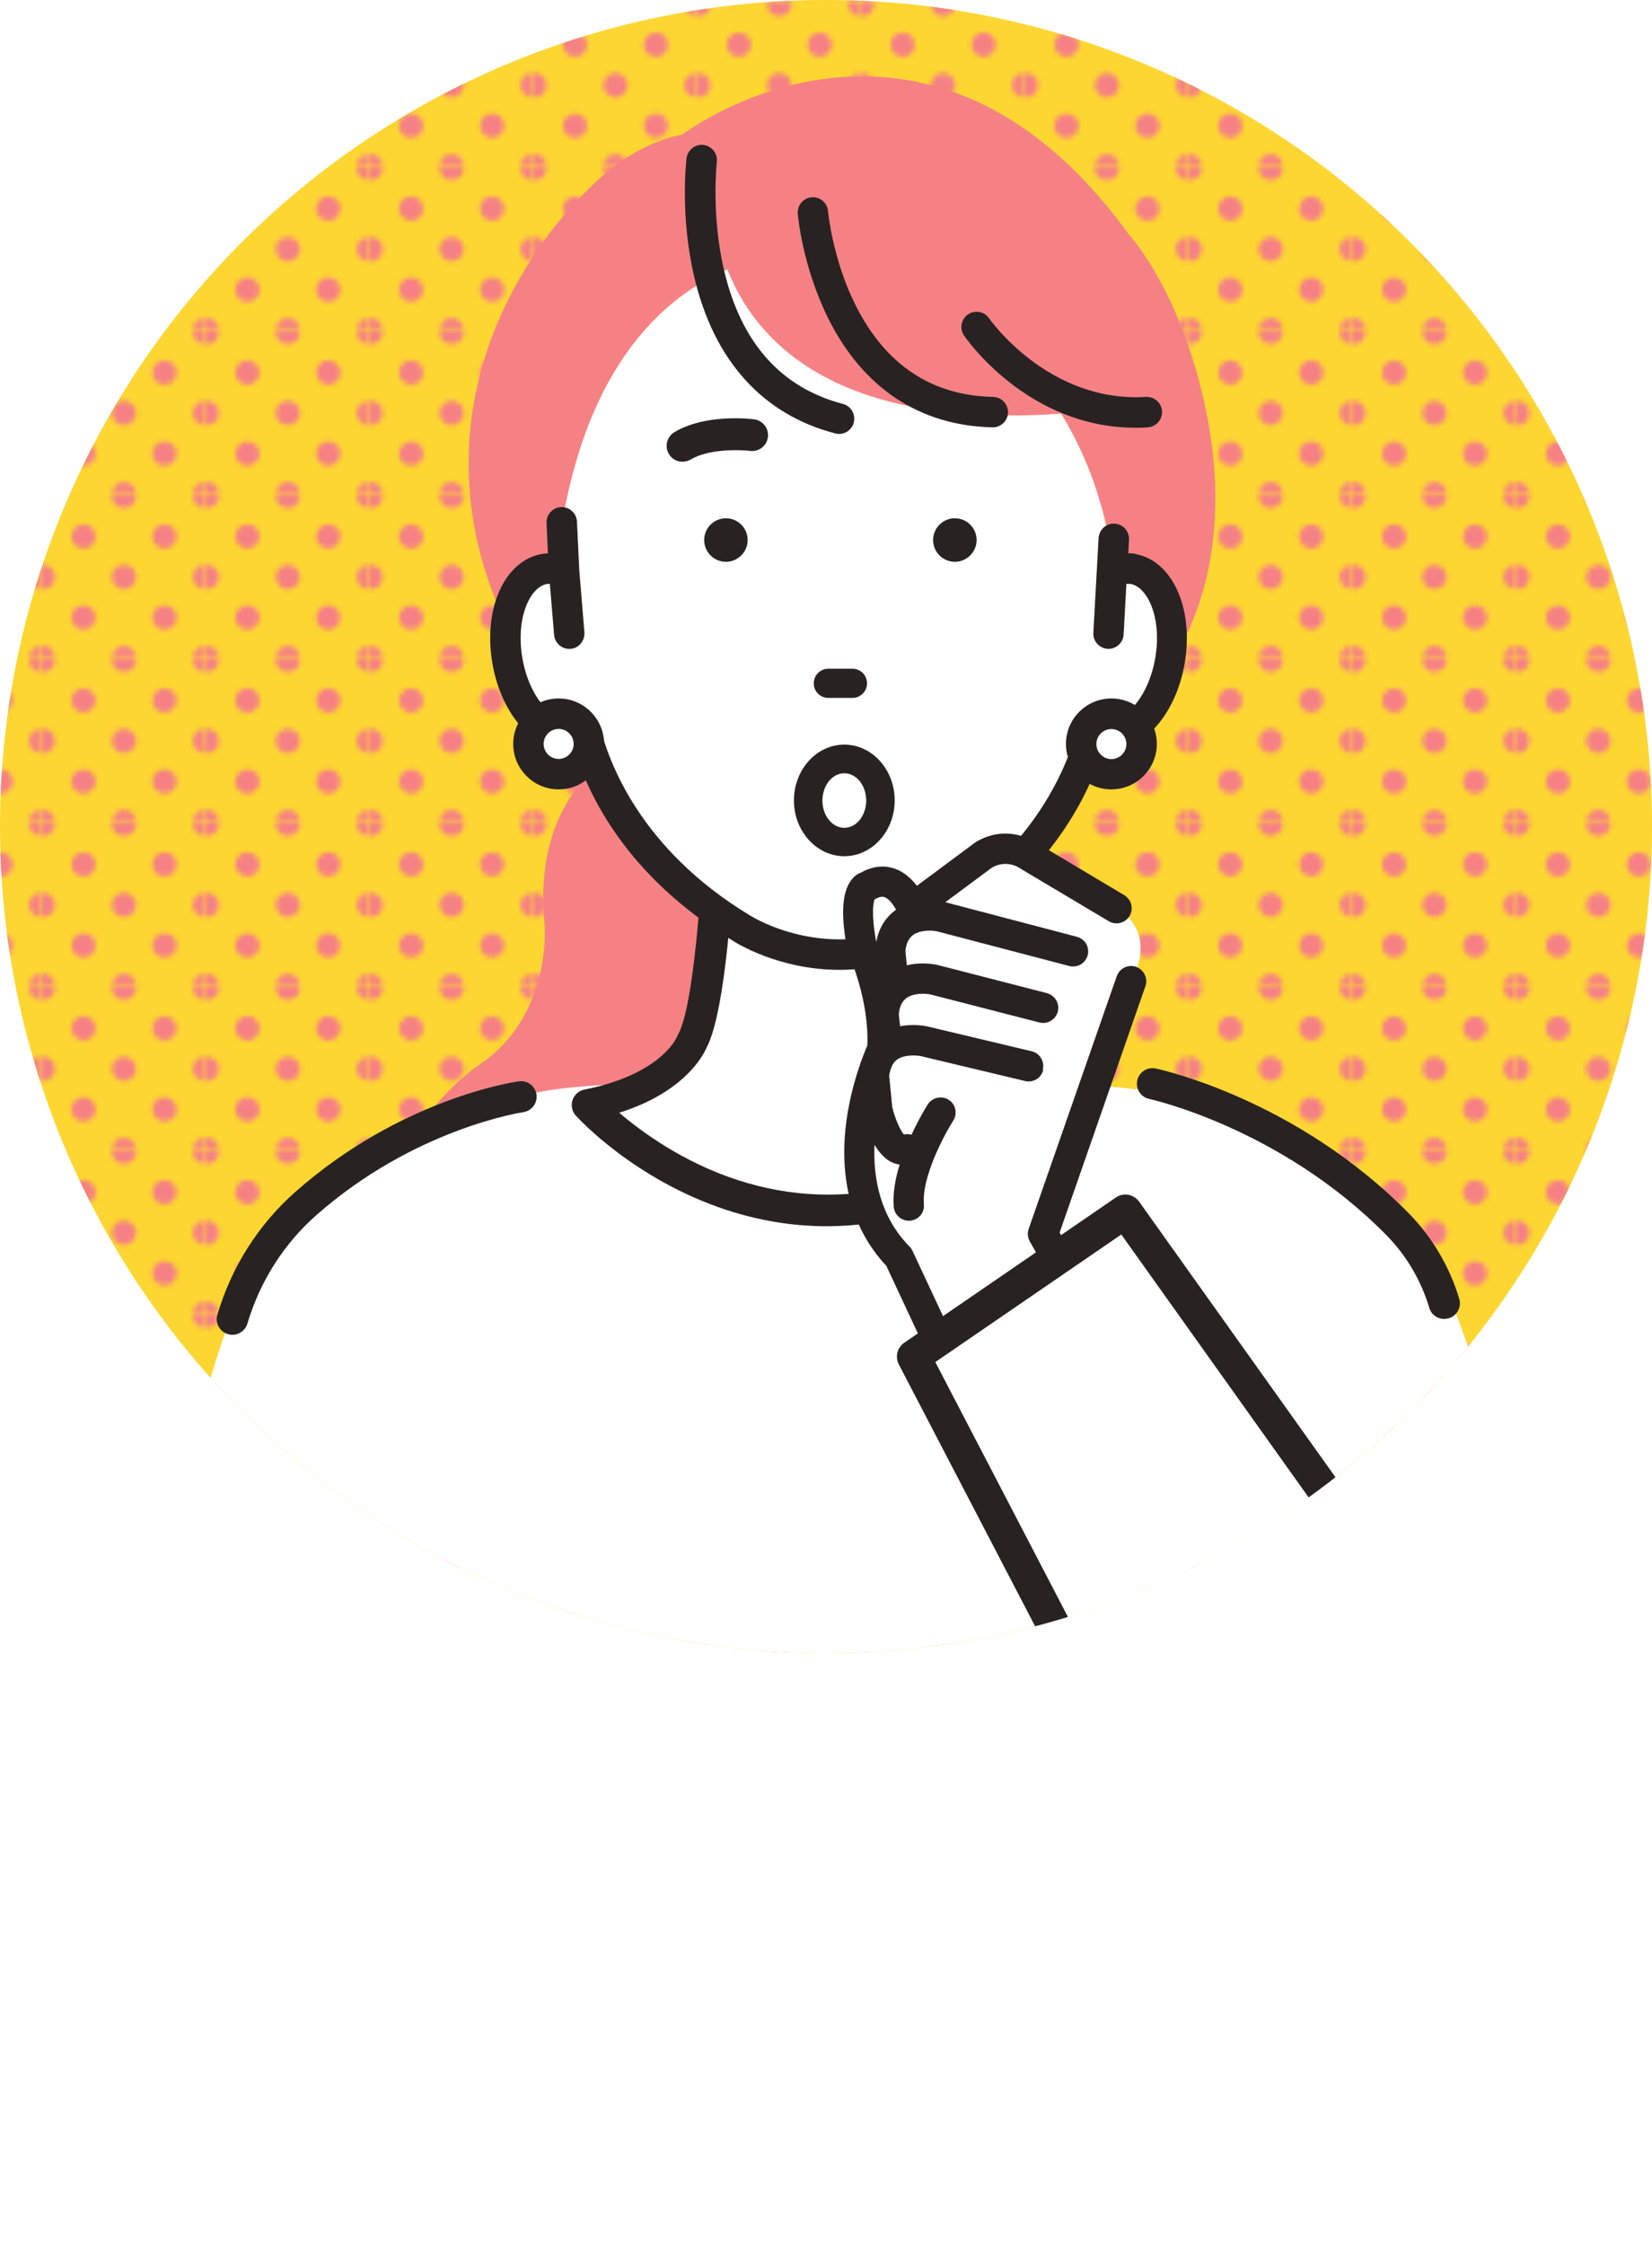 <?xml version="1.0" encoding="UTF-8"?>
<svg id="_レイヤー_2" data-name="レイヤー 2" xmlns="http://www.w3.org/2000/svg" width="120" height="162.98" xmlns:xlink="http://www.w3.org/1999/xlink" viewBox="0 0 120 162.98">
  <defs>
    <style>
      .cls-1 {
        fill: #fdd632;
      }

      .cls-2 {
        fill: #fff;
      }

      .cls-3 {
        fill: none;
      }

      .cls-4 {
        fill: #f68185;
      }

      .cls-5 {
        fill: #21110d;
      }

      .cls-6 {
        clip-path: url(#clippath);
      }

      .cls-7 {
        fill: url(#_新規パターンスウォッチ_9);
      }

      .cls-8 {
        fill: #282322;
      }
    </style>
    <clipPath id="clippath">
      <circle class="cls-1" cx="60" cy="60" r="60"/>
    </clipPath>
    <pattern id="_新規パターンスウォッチ_9" data-name="新規パターンスウォッチ 9" x="0" y="0" width="33.62" height="33.62" patternTransform="translate(-3186.07 36) scale(.35)" patternUnits="userSpaceOnUse" viewBox="0 0 33.62 33.62">
      <g>
        <rect class="cls-3" width="33.62" height="33.62"/>
        <path class="cls-4" d="M33.62,36.14c1.39,0,2.52-1.13,2.52-2.52s-1.13-2.52-2.52-2.52-2.52,1.13-2.52,2.52,1.13,2.52,2.52,2.52Z"/>
        <path class="cls-4" d="M16.81,36.14c1.39,0,2.52-1.13,2.52-2.52s-1.13-2.52-2.52-2.52-2.52,1.13-2.52,2.52,1.13,2.52,2.52,2.52Z"/>
        <path class="cls-4" d="M0,36.14c1.39,0,2.52-1.13,2.52-2.52s-1.13-2.52-2.52-2.52-2.52,1.13-2.52,2.52,1.13,2.52,2.52,2.52Z"/>
        <path class="cls-4" d="M33.62,19.33c1.39,0,2.52-1.13,2.52-2.52s-1.13-2.52-2.52-2.52-2.52,1.13-2.52,2.52,1.13,2.52,2.52,2.52Z"/>
        <path class="cls-4" d="M16.81,19.33c1.39,0,2.52-1.13,2.52-2.52s-1.13-2.52-2.52-2.52-2.52,1.13-2.52,2.52,1.13,2.52,2.52,2.52Z"/>
        <path class="cls-4" d="M0,19.33c1.39,0,2.52-1.13,2.52-2.52s-1.13-2.52-2.52-2.52-2.52,1.13-2.52,2.52,1.13,2.52,2.52,2.52Z"/>
        <path class="cls-4" d="M33.62,2.52c1.39,0,2.52-1.13,2.52-2.52s-1.13-2.52-2.52-2.52-2.52,1.13-2.52,2.52,1.13,2.52,2.52,2.52Z"/>
        <path class="cls-4" d="M16.81,2.52c1.39,0,2.52-1.13,2.52-2.52s-1.13-2.52-2.52-2.52-2.52,1.13-2.52,2.52,1.13,2.52,2.52,2.52Z"/>
        <path class="cls-4" d="M0,2.52c1.39,0,2.52-1.13,2.52-2.52S1.39-2.52,0-2.52-2.52-1.39-2.52,0-1.39,2.52,0,2.52Z"/>
        <path class="cls-4" d="M-16.81,2.52c1.39,0,2.52-1.13,2.52-2.52s-1.13-2.52-2.52-2.52-2.52,1.13-2.52,2.52,1.13,2.52,2.52,2.52Z"/>
        <path class="cls-4" d="M-16.81,0"/>
        <path class="cls-4" d="M8.41,27.74c1.39,0,2.52-1.13,2.52-2.52s-1.13-2.52-2.52-2.52-2.52,1.13-2.52,2.52,1.13,2.52,2.52,2.52Z"/>
        <path class="cls-4" d="M25.22,27.74c1.39,0,2.52-1.13,2.52-2.52s-1.13-2.52-2.52-2.52-2.52,1.13-2.52,2.52,1.13,2.52,2.52,2.52Z"/>
        <path class="cls-4" d="M8.41,10.93c1.39,0,2.52-1.13,2.52-2.52s-1.13-2.52-2.52-2.52-2.52,1.13-2.52,2.52,1.13,2.52,2.52,2.52Z"/>
        <path class="cls-4" d="M25.22,10.93c1.39,0,2.52-1.13,2.52-2.52s-1.13-2.52-2.52-2.52-2.52,1.13-2.52,2.52,1.13,2.52,2.52,2.52Z"/>
        <path class="cls-4" d="M-8.41,10.93c1.39,0,2.52-1.13,2.52-2.52s-1.13-2.52-2.52-2.52-2.52,1.13-2.52,2.52,1.13,2.52,2.52,2.52Z"/>
        <path class="cls-4" d="M-8.41,8.41"/>
      </g>
    </pattern>
  </defs>
  <g id="_レイヤー_2-2" data-name="レイヤー 2">
    <g>
      <circle class="cls-1" cx="60" cy="60" r="60"/>
      <g class="cls-6">
        <circle class="cls-7" cx="60" cy="60" r="60"/>
        <g>
          <path class="cls-4" d="M53.92,67.37c-6.17-3.73-9.14-8.42-10.51-11.77-2.12,1.85-4.46,5.26-3.85,11.53,0,.06.53,6.19-4.28,9.83-.41.26-3.32,2.18-5.4,5.76-2.04,3.5-3.62,9.28.4,16.95.17.32.5.52.86.52,0,0,.02,0,.02,0l26.82-.67c.26,0,.51-.12.68-.3.18-.19.27-.44.27-.7l-.85-29.57c-2.54-.54-4.17-1.59-4.17-1.59Z"/>
          <path class="cls-4" d="M39.6,41.29c.48-.08.96,0,1.42.19l-.17-3.57c3.4-19.72,16.8-20.05,20.11-19.72,3.3-.33,18.22,6.65,19.94,23.29.46-.19.94-.27,1.42-.19,2.05.35,3.27,3.32,2.71,6.63-.02.1-.04.21-.06.31,1.78-2.67,4.74-8.93,2.52-18.96-1.75-7.89-5.04-11.75-5.49-12.25-4.77-6.58-10.33-10.38-16.51-11.27-8.19-1.19-14.68,3.11-15.94,4.02-.93.16-3.91.91-6.93,4.09-.39.36-4.06,3.85-6.49,9.6-2.15,5.09-3.64,12.89.69,21.99.22-2.21,1.28-3.9,2.8-4.16Z"/>
          <path class="cls-4" d="M79.55,53.03c-.06-.03-.11-.06-.16-.09-.02.08-.04.16-.06.24.08-.05.15-.1.23-.15Z"/>
        </g>
        <path class="cls-2" d="M113.33,124.53c-5.1-26.44-9.24-32.81-9.24-32.81-6.05-7.96-19.11-12.1-19.11-12.1-3.42-1.26-14.55-1.12-23.57-.77-9.03-.36-20.15-.49-23.57.77,0,0-13.38,4.14-19.43,12.1,0,0-3.82,6.37-8.92,32.81l-1.54,6.15-1.01,4.05h108.94l-2.55-10.19Z"/>
        <g>
          <path class="cls-2" d="M70.37,70.14c-.15-2.78.33-6.4.63-11.13h-18.68s-.41,13.73-2.07,16.63c0,0-1.24,3.31-7.58,4.55,0,0,15.87,17.62,36.15-.58l-1.67-.66c-2.23-1.12-6.39-1.66-6.78-8.81Z"/>
          <path class="cls-8" d="M79.94,79.41c-.07-.38-.34-.71-.7-.86l-1.63-.64c-.34-.17-.7-.32-1.09-.48-2.22-.92-4.72-1.95-5.01-7.35-.1-1.78.09-4.02.3-6.62v-.04c.11-1.3.23-2.77.33-4.33.02-.31-.09-.62-.31-.85-.21-.23-.52-.36-.83-.36h-18.68c-.62,0-1.12.48-1.14,1.1-.16,5.4-.81,14.15-1.92,16.1-.03.05-.06.11-.08.17-.04.11-1.21,2.75-6.73,3.84-.4.08-.73.37-.86.76-.13.39-.04.82.23,1.12.17.19,4.25,4.66,10.96,6.86,2.39.78,4.83,1.18,7.26,1.18h0c8.29,0,15.2-4.64,19.53-8.53.3-.26.43-.66.36-1.05ZM69.54,63.27c-.22,2.68-.41,5-.3,6.93.37,6.83,4,8.33,6.41,9.32.37.15.71.29,1,.44,0,0,.01,0,.02,0-7.61,6.28-15.37,8.19-23.08,5.7-4.01-1.3-7.06-3.56-8.61-4.89,4.69-1.47,6.08-4.13,6.31-4.65,1.46-2.67,1.98-11.97,2.14-15.99h16.37c-.08,1.09-.16,2.12-.24,3.12Z"/>
        </g>
        <path class="cls-2" d="M68,67.37c8.1-4.9,10.67-11.44,11.39-14.44.28.18.58.3.9.36,2.06.35,4.17-2.06,4.73-5.37.56-3.31-.66-6.28-2.71-6.63-.48-.08-.96,0-1.42.19h0c-1.72-16.64-16.63-23.62-19.94-23.29-3.3-.33-16.71,0-20.11,19.72l.17,3.57c-.46-.19-.94-.27-1.42-.19-2.05.35-3.27,3.32-2.71,6.63.56,3.31,2.68,5.72,4.73,5.37.32-.06.62-.18.9-.36.72,3,3.29,9.54,11.39,14.44,0,0,6.63,4.28,14.08,0Z"/>
        <path class="cls-4" d="M67.21,9.33l-15.45,2.74s-2.97,22.08,30.11,17.45c0,0-2.33-19.72-14.65-20.19Z"/>
        <g>
          <path class="cls-8" d="M61.23,29.32c-4.48-1.17-7.39-4.42-8.63-9.68-.96-4.05-.53-7.85-.53-7.89.04-.29-.05-.58-.23-.81-.18-.23-.44-.38-.74-.42-.29-.04-.58.05-.81.23-.23.18-.38.44-.42.74-.02.17-.49,4.16.56,8.61,1.42,6.06,4.96,9.99,10.24,11.36.09.02.18.04.28.04.5,0,.94-.34,1.07-.83.07-.29.03-.58-.12-.84-.15-.25-.39-.44-.67-.51Z"/>
          <path class="cls-8" d="M72.14,28.81c-4.46-.09-7.83-2.33-10-6.67-1.67-3.34-1.99-6.77-1.99-6.81-.05-.61-.59-1.06-1.19-1.01-.61.05-1.06.59-1.01,1.19.01.15.34,3.82,2.19,7.56,2.53,5.09,6.66,7.84,11.98,7.95.6,0,1.09-.49,1.1-1.08,0-.3-.1-.57-.31-.79-.2-.21-.48-.33-.77-.34Z"/>
          <path class="cls-8" d="M83.22,28.81c-7.08.43-11.33-5.64-11.37-5.7-.34-.5-1.03-.63-1.53-.29-.5.34-.64,1.03-.29,1.54.19.27,4.64,6.69,12.46,6.69.29,0,.58,0,.88-.03.61-.04,1.07-.56,1.04-1.17-.04-.61-.56-1.07-1.17-1.04Z"/>
        </g>
        <g>
          <path class="cls-5" d="M58.07,57.3h0s0,0,0,0Z"/>
          <g>
            <path class="cls-8" d="M82.5,40.2h0c-.17-.03-.36-.04-.54-.04l.05-.98c.02-.29-.08-.58-.28-.8-.2-.22-.47-.35-.76-.37-.29-.02-.58.08-.8.28-.22.2-.35.47-.37.77l-.38,6.87c-.02.29.08.58.28.8.2.22.47.35.76.37.6.03,1.13-.44,1.16-1.04l.2-3.68c.1,0,.2,0,.3.01,1.24.21,2.29,2.46,1.8,5.35-.49,2.89-2.22,4.67-3.46,4.47-.16-.03-.33-.09-.5-.2-.3-.19-.68-.22-1.01-.09-.33.13-.58.42-.66.77-.6,2.52-2.88,8.9-10.87,13.74-6.75,3.87-12.7.17-12.96.01-8.01-4.84-10.28-11.23-10.89-13.75-.08-.35-.33-.63-.66-.77-.33-.13-.71-.1-1.01.09-.17.11-.33.17-.5.2-1.24.21-2.97-1.57-3.46-4.47-.49-2.89.56-5.14,1.8-5.35.06-.01.13-.01.2-.01l.31,3.71c.05.6.59,1.06,1.19,1.01.29-.02.56-.16.75-.39.19-.23.28-.51.26-.81l-.37-4.48-.17-3.56c-.03-.61-.55-1.08-1.16-1.05-.61.03-1.08.55-1.05,1.16l.1,2.2c-.15,0-.29.02-.43.04-2.7.46-4.28,3.93-3.61,7.9.67,3.96,3.28,6.71,5.97,6.29.96,3.21,3.72,9.18,11.54,13.91.13.09,3.29,2.09,7.7,2.09,2.62,0,5.16-.7,7.55-2.07,7.85-4.74,10.61-10.72,11.57-13.93,2.68.43,5.3-2.33,5.97-6.29.67-3.97-.92-7.45-3.62-7.9Z"/>
            <path class="cls-8" d="M58.07,57.34s.01,0,.02,0c.02,0,.03-.02.03-.04,0,0,0-.01,0-.02,0-.02-.04-.03-.06-.02h0s-.03.02-.03.04c0,0,0,.01,0,.02,0,.02.02.03.04.03Z"/>
          </g>
        </g>
        <g>
          <path class="cls-2" d="M42.78,54c0,1.21-.98,2.2-2.2,2.2s-2.2-.98-2.2-2.2.98-2.2,2.2-2.2,2.2.98,2.2,2.2Z"/>
          <path class="cls-8" d="M40.58,50.7c-1.82,0-3.3,1.48-3.3,3.3s1.48,3.3,3.3,3.3,3.3-1.48,3.3-3.3-1.48-3.3-3.3-3.3ZM41.67,54c0,.6-.49,1.09-1.09,1.09s-1.09-.49-1.09-1.09.49-1.09,1.09-1.09,1.09.49,1.09,1.09Z"/>
        </g>
        <g>
          <path class="cls-2" d="M82.93,54c0,1.21-.98,2.2-2.2,2.2s-2.2-.98-2.2-2.2.98-2.2,2.2-2.2,2.2.98,2.2,2.2Z"/>
          <path class="cls-8" d="M80.73,50.7c-1.82,0-3.3,1.48-3.3,3.3s1.48,3.3,3.3,3.3,3.3-1.48,3.3-3.3-1.48-3.3-3.3-3.3ZM80.73,55.1c-.6,0-1.09-.49-1.09-1.09s.49-1.09,1.09-1.09,1.09.49,1.09,1.09-.49,1.09-1.09,1.09Z"/>
        </g>
        <g>
          <path class="cls-2" d="M116.68,107.59c-.03.42.02.07,0-.01h0s0,0,0,.01Z"/>
          <g>
            <path class="cls-2" d="M81.08,65.91l-6.28-3.74s-1.57-1.21-3.38-.12l-5.19,3.86s-1.09-2.9-3.26-1.57c0,0-1.21.12-.36,4.47,0,0,1.69,3.62,1.45,7.36,0,0-4.47,9.29,1.21,15.09l3.5,7.48,10.02-3.86-3.02-5.31,6.4-18.35s2.1-3.4-1.09-5.31Z"/>
            <g>
              <path class="cls-8" d="M83.15,70.74c-.13-.26-.35-.46-.63-.56-.28-.1-.58-.08-.84.05-.26.13-.46.35-.56.63l-6.4,18.35c-.1.3-.07.63.08.9l3.02,5.31c.19.34.56.56.96.56.19,0,.38-.05.54-.14.25-.14.44-.38.52-.66.08-.28.04-.58-.1-.83l-2.77-4.88,6.23-17.88c.1-.28.08-.57-.05-.84Z"/>
              <path class="cls-8" d="M75.75,77.63c.14-.59-.22-1.18-.81-1.32l-7.6-1.81c-.14-.03-.99-.19-1.96-.01l-.09-.87c.05-.55.23-.93.54-1.16.51-.39,1.36-.35,1.74-.28l7.93,2.04c.28.07.58.03.83-.12.25-.15.43-.39.51-.67.07-.28.03-.58-.12-.83-.15-.25-.39-.43-.67-.51l-7.97-2.05s-.03,0-.05-.01c-.15-.03-1.11-.22-2.16.04l-.1-1.03c.05-.55.23-.93.54-1.16.51-.39,1.36-.35,1.74-.28l9.62,2.52c.28.07.58.03.83-.11.25-.15.43-.39.51-.67.07-.28.03-.58-.11-.83-.15-.25-.39-.43-.67-.51l-9.56-2.51,3.38-2.51c1.11-.64,2.06.05,2.1.08.03.03.07.05.11.07l6.28,3.74c.52.31,1.19.14,1.51-.38.31-.52.14-1.19-.38-1.51l-6.24-3.72c-.37-.26-2.32-1.47-4.54-.14-.03.02-.06.04-.09.06l-4.2,3.12c-.47-.62-1.01-1.04-1.62-1.25-.54-.19-1.41-.29-2.44.29-.28.1-.53.3-.73.58-.66.89-.74,2.56-.25,5.1.02.09.05.17.08.25.02.03,1.51,3.28,1.36,6.63-.06.13-.15.34-.25.61-.02.04-.03.08-.05.13-.38,1-.95,2.72-1.22,4.75-.57,4.25.44,7.88,2.9,10.49l3.42,7.32c.18.38.57.63.99.63.16,0,.32-.03.46-.1.27-.12.47-.34.57-.62.1-.28.09-.57-.04-.84l-3.5-7.48c-.05-.11-.12-.21-.21-.3-2.12-2.16-2.65-4.91-2.55-7.39.46.76.92,1.08,1.11,1.19.23.13.47.21.72.25-.32,1.02-.51,2.1-.43,3.07.05.56.53,1,1.09,1,.03,0,.06,0,.1,0,.29-.03.56-.16.75-.39.19-.22.28-.51.25-.8-.17-1.97,1.48-5.05,2.13-6.07.16-.25.21-.54.15-.83-.06-.29-.23-.53-.48-.69-.51-.32-1.19-.17-1.52.34-.05.08-.61.97-1.18,2.2-.17-.05-.36-.06-.54-.02-.27-.25-.67-1.19-.86-2l-.22-2.25c.02-.19.06-.35.11-.5.03-.08.06-.16.09-.23.09-.18.2-.32.34-.43.53-.41,1.44-.34,1.75-.28l7.58,1.81c.28.07.58.02.83-.13.25-.15.42-.4.49-.68ZM64.99,66.11c-.51.38-1.12,1.07-1.34,2.27-.38-2.07-.2-2.87-.13-3.08,0,0,.02-.01.03-.02.41-.25.62-.18.69-.16.35.12.67.58.85.92-.03.02-.06.04-.1.06Z"/>
            </g>
          </g>
          <g>
            <polygon class="cls-2" points="81.75 87.93 66.37 98.47 99.33 161.76 115.59 135.39 81.75 87.93"/>
            <path class="cls-8" d="M99.33,162.98c-.44,0-.86-.24-1.08-.66l-32.96-63.28c-.28-.55-.12-1.22.39-1.57l15.38-10.55c.55-.37,1.29-.24,1.68.3l33.84,47.46c.39.55.26,1.31-.28,1.7-.55.39-1.31.26-1.7-.28l-33.15-46.49-13.51,9.26,32.46,62.33c.31.6.08,1.33-.52,1.64-.18.09-.37.14-.56.14Z"/>
          </g>
        </g>
        <path class="cls-8" d="M16.87,96.89c-.11,0-.22-.02-.32-.05-.6-.18-.94-.81-.76-1.41,1.03-3.47,2.99-6.55,5.65-8.9,7.68-6.79,15.9-7.99,16.25-8.04.63-.09,1.19.35,1.28.96.09.62-.35,1.19-.96,1.28-.12.02-7.93,1.2-15.06,7.5-2.34,2.07-4.07,4.79-4.98,7.85-.15.49-.6.81-1.08.81Z"/>
        <path class="cls-8" d="M104.9,95.74c-.49,0-.94-.32-1.08-.81-.59-1.98-1.67-3.81-3.11-5.27-7.67-7.79-17.14-9.87-17.23-9.89-.61-.13-1-.73-.87-1.34.13-.61.73-1,1.34-.87.41.09,10.23,2.24,18.38,10.51,1.7,1.73,2.97,3.88,3.67,6.21.18.6-.16,1.23-.76,1.41-.11.03-.22.05-.32.05Z"/>
        <g>
          <path class="cls-8" d="M61.33,62.15c-2.02,0-3.66-1.82-3.66-4.05s1.64-4.05,3.66-4.05,3.66,1.82,3.66,4.05-1.64,4.05-3.66,4.05ZM61.33,56.13c-.88,0-1.59.89-1.59,1.98s.71,1.98,1.59,1.98,1.59-.89,1.59-1.98-.71-1.98-1.59-1.98Z"/>
          <g>
            <path class="cls-8" d="M69.36,37.62c-.87,0-1.58.71-1.58,1.58s.71,1.58,1.58,1.58,1.58-.71,1.58-1.58-.71-1.58-1.58-1.58Z"/>
            <path class="cls-8" d="M54.31,39.2c0-.87-.71-1.58-1.58-1.58s-1.58.71-1.58,1.58.71,1.58,1.58,1.58,1.58-.71,1.58-1.58Z"/>
            <path class="cls-8" d="M60.17,50.66h1.75c.58,0,1.06-.47,1.06-1.06s-.48-1.06-1.06-1.06h-1.75c-.58,0-1.06.47-1.06,1.06s.47,1.06,1.06,1.06Z"/>
            <path class="cls-8" d="M49.58,33.52c-.39,0-.78-.2-.99-.56-.33-.55-.15-1.26.4-1.59,2.22-1.33,5.43-.98,5.79-.93.63.08,1.08.66,1,1.29-.08.63-.66,1.08-1.29,1-.76-.09-3.01-.16-4.31.62-.19.11-.39.16-.59.16Z"/>
          </g>
        </g>
      </g>
    </g>
  </g>
</svg>